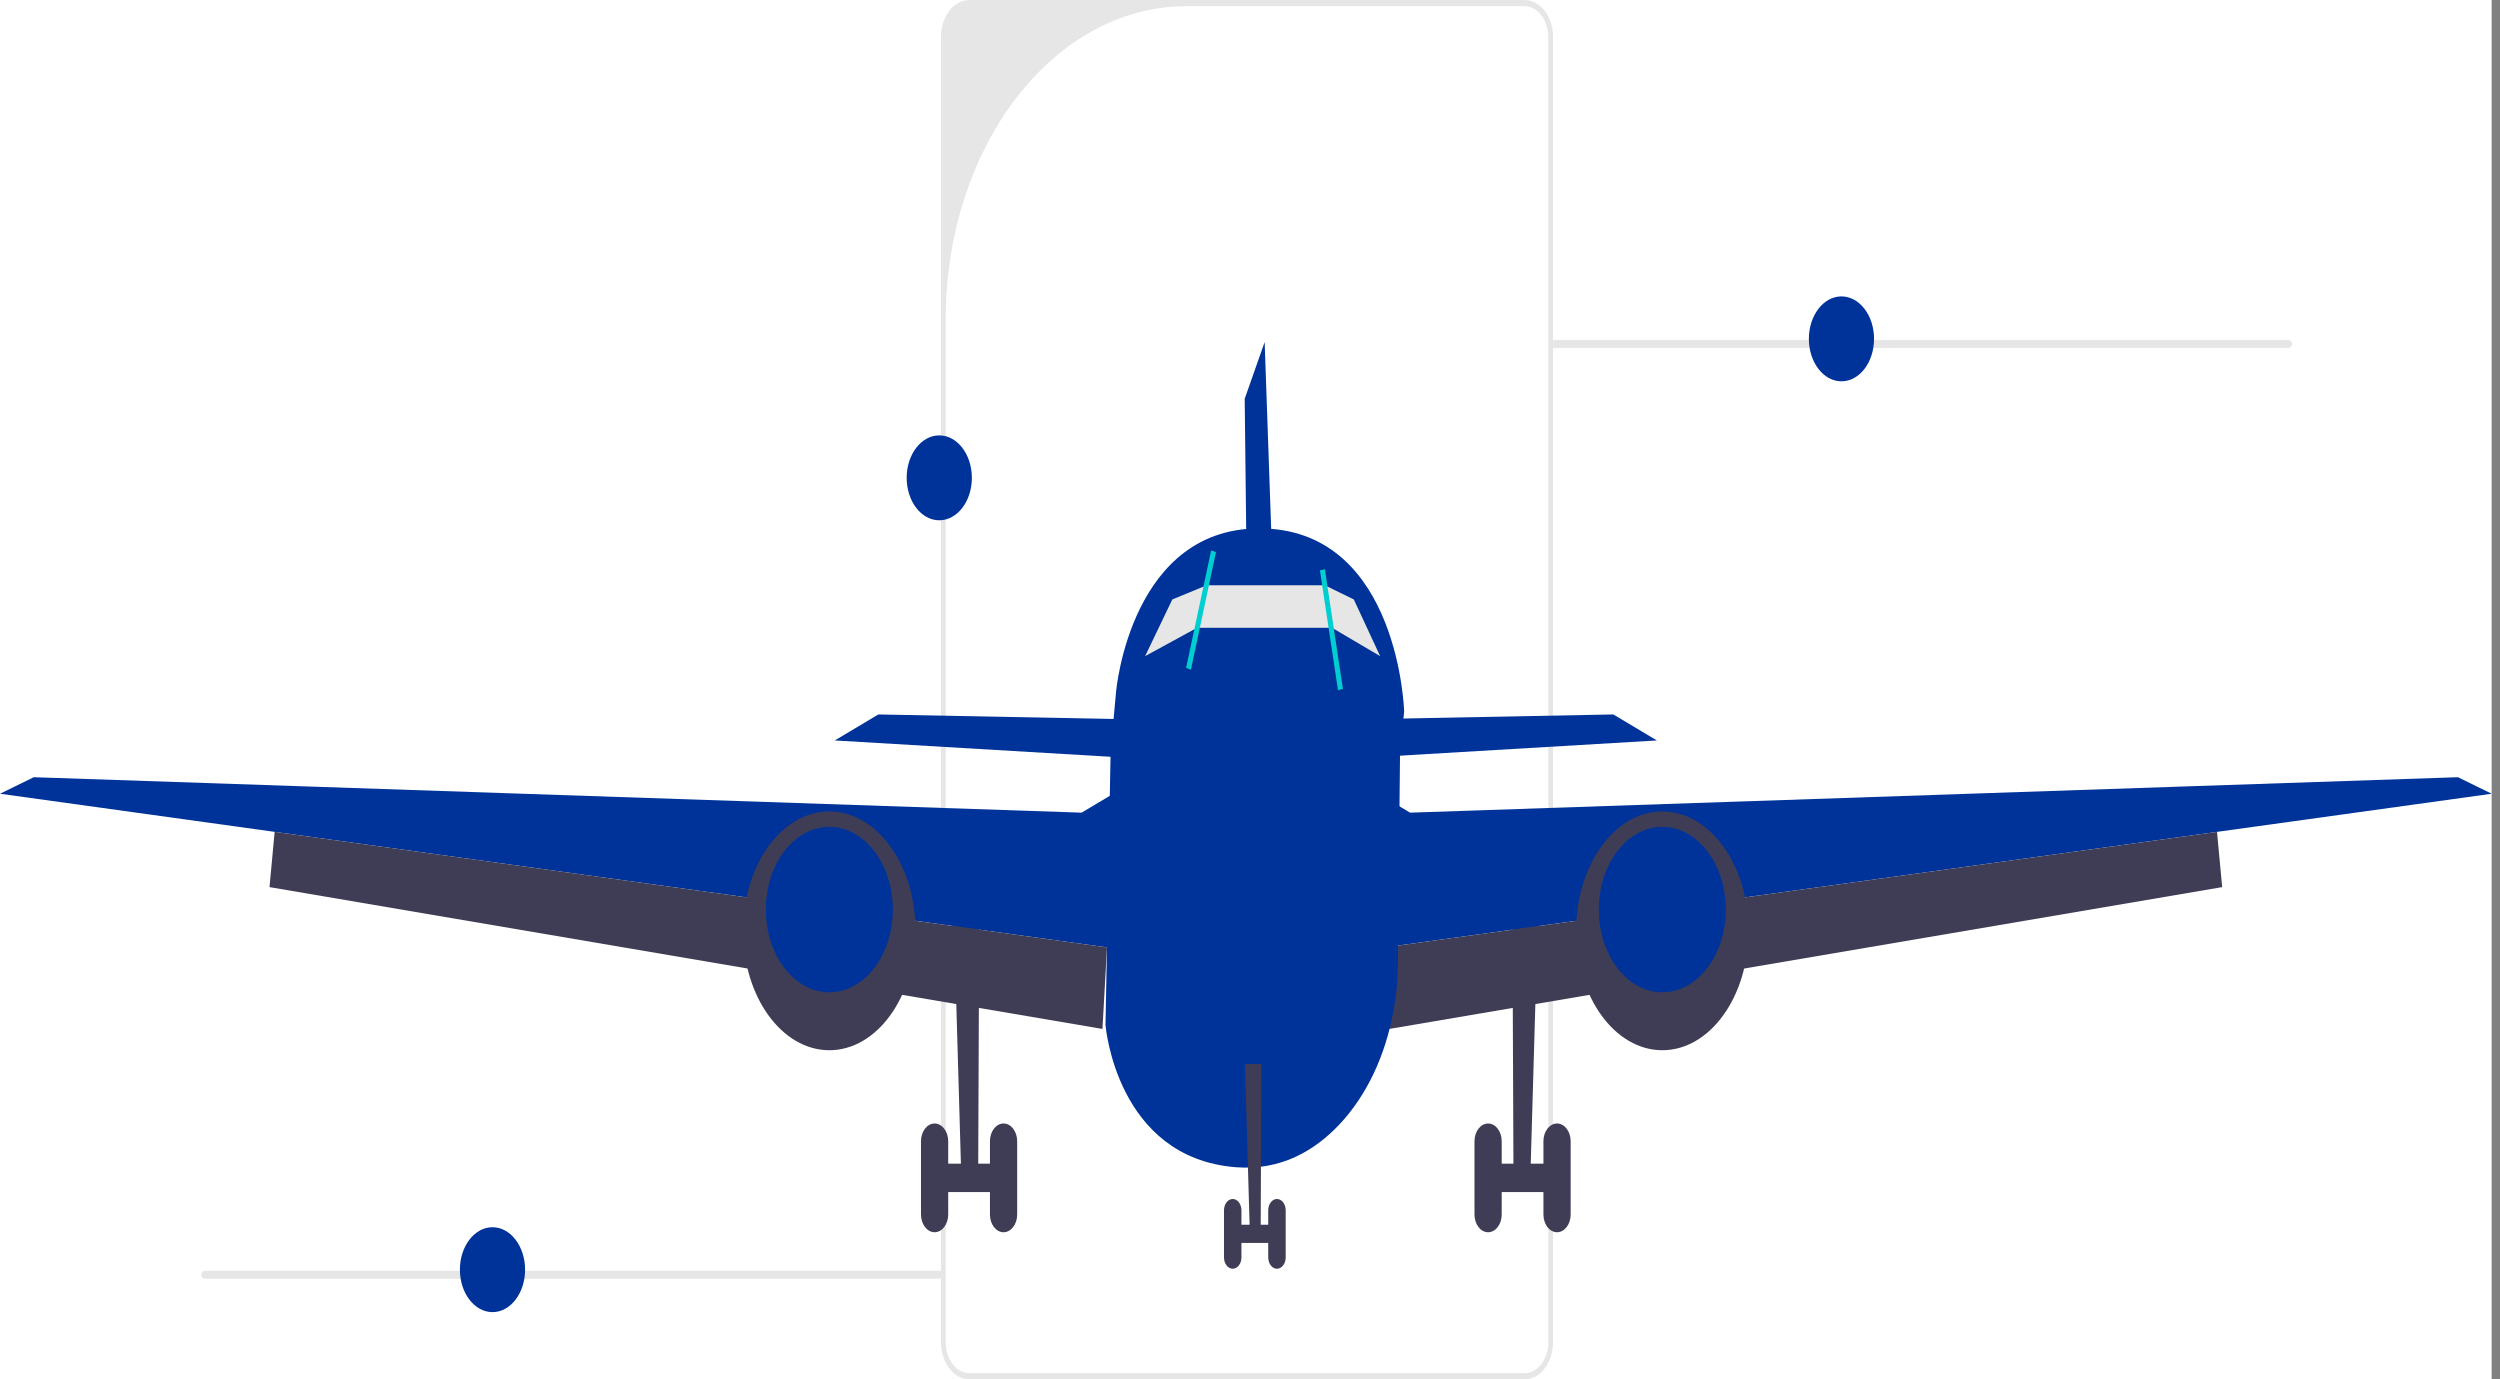 <svg width="145" height="80" viewBox="0 0 145 80" fill="none" xmlns="http://www.w3.org/2000/svg">
<rect x="0" y="0" width="145" height="80" fill="#808080" stroke="none"/>
<g clip-path="url(#clip0_49_51)">
<rect width="144.516" height="80" fill="white"/>
<path d="M88.425 80H56.227C55.316 80 54.575 79.035 54.575 77.849V2.151C54.575 0.965 55.316 0 56.227 0H88.425C89.336 0 90.077 0.965 90.077 2.151V77.849C90.077 79.035 89.336 80 88.425 80ZM68.812 0.359C61.101 0.359 54.851 8.501 54.851 18.544V77.849C54.851 78.839 55.467 79.641 56.227 79.641H88.425C89.185 79.641 89.801 78.839 89.801 77.849V2.151C89.801 1.161 89.185 0.359 88.425 0.359L68.812 0.359Z" fill="#E6E6E6"/>
<path d="M89.91 19.949C89.91 20.077 90.02 20.18 90.158 20.18H132.699C132.836 20.18 132.947 20.077 132.947 19.949C132.947 19.82 132.836 19.718 132.699 19.718H90.158C90.02 19.718 89.91 19.82 89.91 19.949Z" fill="#E6E6E6"/>
<path d="M55.312 52.961L55.733 67.494H54.708V69.139H57.572V67.494H56.737L56.797 52.961H55.312Z" fill="#3F3D56"/>
<path d="M54.206 65.163C54.642 65.163 54.996 65.623 54.996 66.191V70.441C54.996 71.009 54.642 71.47 54.206 71.47C53.77 71.47 53.417 71.009 53.417 70.441V66.191C53.417 65.623 53.77 65.163 54.206 65.163Z" fill="#3F3D56"/>
<path d="M58.206 65.163C58.642 65.163 58.996 65.623 58.996 66.191V70.441C58.996 71.009 58.642 71.47 58.206 71.47C57.77 71.47 57.417 71.009 57.417 70.441V66.191C57.417 65.623 57.77 65.163 58.206 65.163Z" fill="#3F3D56"/>
<path d="M64.627 43.906L48.418 42.946L50.944 41.438L65.154 41.712L64.627 43.906Z" fill="#003399"/>
<path d="M0 46.037L1.958 45.078L62.732 47.134L65.259 45.626L64.206 54.949L15.93 48.248L0 46.037Z" fill="#003399"/>
<path d="M15.631 51.453L15.93 48.248L64.206 54.949L63.943 59.679L15.631 51.453Z" fill="#3F3D56"/>
<path d="M48.102 60.913C50.863 60.913 53.102 57.813 53.102 53.989C53.102 50.165 50.863 47.065 48.102 47.065C45.341 47.065 43.102 50.165 43.102 53.989C43.102 57.813 45.341 60.913 48.102 60.913Z" fill="#3F3D56"/>
<path d="M48.102 57.554C50.136 57.554 51.786 55.405 51.786 52.755C51.786 50.105 50.136 47.957 48.102 47.957C46.067 47.957 44.418 50.105 44.418 52.755C44.418 55.405 46.067 57.554 48.102 57.554Z" fill="#003399"/>
<path d="M89.204 52.961L88.783 67.494H89.808V69.139H86.943V67.494H87.779L87.719 52.961H89.204Z" fill="#3F3D56"/>
<path d="M90.309 65.163H90.309C89.873 65.163 89.519 65.623 89.519 66.191V70.441C89.519 71.009 89.873 71.47 90.309 71.47H90.309C90.745 71.47 91.098 71.009 91.098 70.441V66.191C91.098 65.623 90.745 65.163 90.309 65.163Z" fill="#3F3D56"/>
<path d="M86.31 65.163H86.31C85.874 65.163 85.52 65.623 85.52 66.191V70.441C85.52 71.009 85.874 71.47 86.31 71.47H86.31C86.746 71.47 87.099 71.009 87.099 70.441V66.191C87.099 65.623 86.746 65.163 86.31 65.163Z" fill="#3F3D56"/>
<path d="M79.89 43.906L96.099 42.946L93.573 41.438L79.363 41.712L79.89 43.906Z" fill="#003399"/>
<path d="M74.087 40.952L73.35 19.839L72.192 23.129L72.403 41.638L74.087 40.952Z" fill="#003399"/>
<path d="M144.516 46.037L142.559 45.078L81.784 47.134L79.258 45.626L80.31 54.949L128.586 48.248L144.516 46.037Z" fill="#003399"/>
<path d="M128.886 51.453L128.587 48.248L80.311 54.949L80.574 59.679L128.886 51.453Z" fill="#3F3D56"/>
<path d="M96.415 60.913C99.176 60.913 101.414 57.813 101.414 53.989C101.414 50.165 99.176 47.065 96.415 47.065C93.653 47.065 91.415 50.165 91.415 53.989C91.415 57.813 93.653 60.913 96.415 60.913Z" fill="#3F3D56"/>
<path d="M96.414 57.554C98.449 57.554 100.098 55.405 100.098 52.755C100.098 50.105 98.449 47.957 96.414 47.957C94.38 47.957 92.731 50.105 92.731 52.755C92.731 55.405 94.38 57.554 96.414 57.554Z" fill="#003399"/>
<path d="M81.442 41.276L81.203 43.569L81.079 55.914C81.07 56.833 80.984 57.74 80.824 58.62C80.363 61.184 79.287 63.516 77.696 65.207C76.253 66.742 74.285 67.905 71.68 67.699C64.733 67.151 64.119 59.45 64.119 59.45L64.381 45.485L64.417 43.569L64.733 40.113C64.733 40.113 65.575 30.379 73.364 30.653C81.153 30.928 81.442 41.276 81.442 41.276Z" fill="#003399"/>
<path d="M66.416 38.057L67.995 34.767L69.995 33.944H76.836L78.52 34.767L80.049 38.057L77.257 36.412H69.427L66.416 38.057Z" fill="#E6E6E6"/>
<path d="M72.207 61.713L72.477 71.036H71.819V72.091H73.657V71.036H73.121L73.159 61.713H72.207Z" fill="#3F3D56"/>
<path d="M71.498 69.541C71.777 69.541 72.004 69.836 72.004 70.201V72.927C72.004 73.291 71.777 73.587 71.498 73.587C71.218 73.587 70.991 73.291 70.991 72.927V70.201C70.991 69.836 71.218 69.541 71.498 69.541Z" fill="#3F3D56"/>
<path d="M74.063 69.541C74.343 69.541 74.57 69.836 74.57 70.201V72.927C74.57 73.291 74.343 73.587 74.063 73.587C73.783 73.587 73.557 73.291 73.557 72.927V70.201C73.557 69.836 73.783 69.541 74.063 69.541Z" fill="#3F3D56"/>
<path d="M70.247 31.923L68.793 38.742L69.073 38.844L70.527 32.024L70.247 31.923Z" fill="#00CED1"/>
<path d="M76.841 33.011L76.556 33.084L77.603 40.029L77.889 39.956L76.841 33.011Z" fill="#00CED1"/>
<path d="M106.805 22.116C107.849 22.116 108.695 21.014 108.695 19.654C108.695 18.294 107.849 17.191 106.805 17.191C105.76 17.191 104.914 18.294 104.914 19.654C104.914 21.014 105.76 22.116 106.805 22.116Z" fill="#003399"/>
<path d="M54.477 30.177C55.522 30.177 56.368 29.075 56.368 27.715C56.368 26.355 55.522 25.252 54.477 25.252C53.433 25.252 52.587 26.355 52.587 27.715C52.587 29.075 53.433 30.177 54.477 30.177Z" fill="#003399"/>
<path d="M11.67 73.936C11.67 74.064 11.78 74.167 11.918 74.167H54.459C54.596 74.167 54.707 74.064 54.707 73.936C54.707 73.808 54.596 73.705 54.459 73.705H11.918C11.78 73.705 11.67 73.808 11.67 73.936Z" fill="#E6E6E6"/>
<path d="M28.564 76.104C29.608 76.104 30.455 75.001 30.455 73.641C30.455 72.281 29.608 71.179 28.564 71.179C27.52 71.179 26.674 72.281 26.674 73.641C26.674 75.001 27.52 76.104 28.564 76.104Z" fill="#003399"/>
</g>
<defs>
<clipPath id="clip0_49_51">
<rect width="144.516" height="80" fill="white"/>
</clipPath>
</defs>
</svg>
